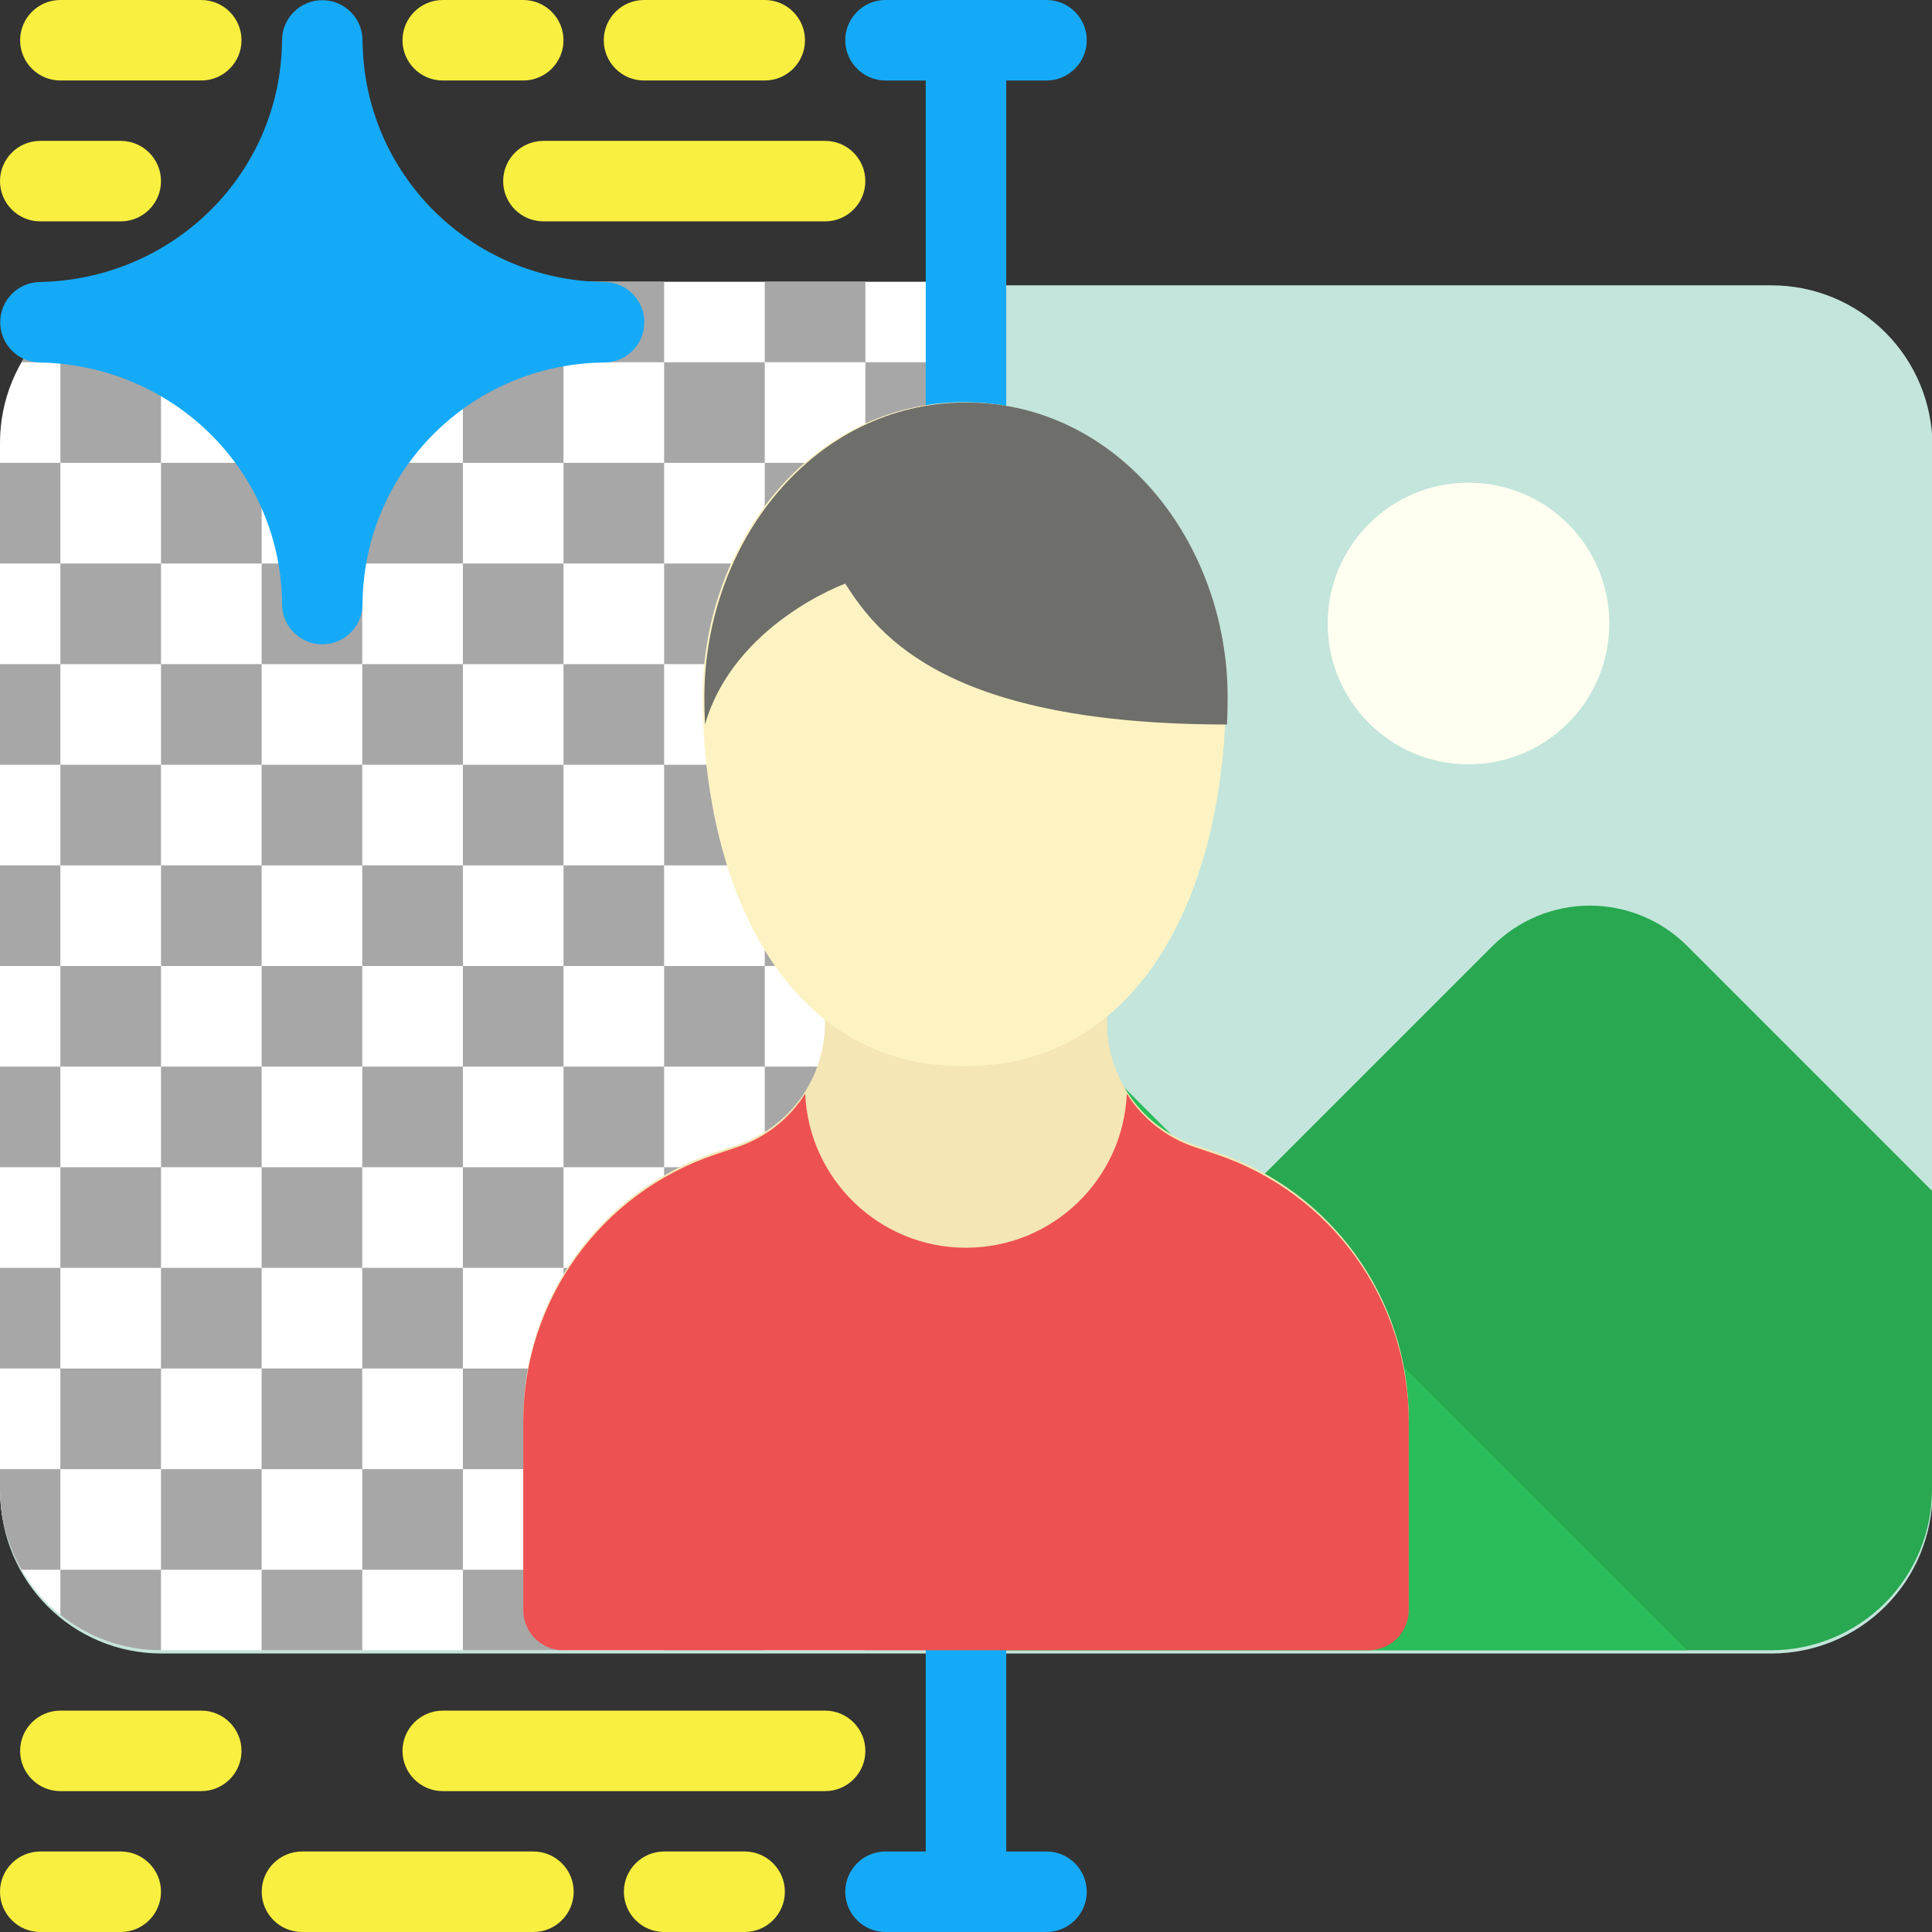 <svg clip-rule="evenodd" fill-rule="evenodd" stroke-linejoin="round" stroke-miterlimit="2" viewBox="0 0 96 96" xmlns="http://www.w3.org/2000/svg"><rect x="0" y="0" width="96" height="96" fill="#333333" stroke="none"/><g transform="translate(-3072 -272)"><g transform="matrix(0 -1.581 2.788 0 2644.67 997.209)"><path d="m449.735 156.152c0-.761-.533-1.491-1.481-2.029-.949-.538-2.236-.84-3.578-.84h-32.882c-2.794 0-5.059 1.284-5.059 2.869v28.696c0 .761.533 1.491 1.482 2.029s2.235.84 3.577.84h32.882c1.342 0 2.629-.302 3.578-.84.948-.538 1.481-1.268 1.481-2.029z" fill="#c3e5db"/></g><path d="m3120 286h-40c-2.12 0-4.16.843-5.66 2.343s-2.34 3.535-2.34 5.657v52c0 4.418 3.58 8 8 8h40z" fill="#fff"/><path d="m3095 354h5v-4h5v4h5v-4h5v4h5v-4h-5v-5h5v-5h-5v-5h5v-5h-5v-5h5v-5h-5v-5h5v-5h-5v5h-5v-5h-5v5h-5v-5h-5v5h-5v5h5v5h-5v5h5v5h-5v5h5v5h-5v5h5zm-23-39v5h3v5h-3v5h3v5h-3v5h3v5h-3v1c0 1.457.39 2.823 1.07 4h1.93v2.245c1.37 1.098 3.11 1.755 5 1.755v-4h5v4h5v-4h-5v-5h5v-5h-5v-5h5v-5h-5v-5h5v-5h-5v-5h5v-5h-5v5h-5v-5h-5v5zm23 30v5h5v-5zm10 0v5h5v-5zm-30 0v5h5v-5zm35-5v5h5v-5zm-10 0v5h5v-5zm-20 0v5h5v-5zm-5-5v5h5v-5zm20 0v5h5v-5zm10 0v5h5v-5zm-5 0h5v-5h-5zm10 0h5v-5h-5zm-30 0h5v-5h-5zm25-10v5h5v-5zm-30 0v5h5v-5zm20 0v5h5v-5zm15-5v5h5v-5zm-10 0v5h5v-5zm-20 0v5h5v-5zm15-5v5h5v-5zm10 0v5h5v-5zm-30 0v5h5v-5zm-3-10v5h3v-5h5v5h5v-5h5v-5h-5v5h-5v-5h-5v5zm28 0v-5h-5v5h-5v5h5v-5h5v5h5v-5h5v5h5v-5h5v-5h-5v5h-5v-5h-5v5zm0-10v-5h-5v5h-5v5h5v-5h5v5h5v-5h5v5h5v-5h5v-5h-5v5h-5v-5h-5v5zm-28 0v5h3v-5h5v5h5v-5h5v-5h-5v5h-5v-5h-5v5zm23-9h-5v4h5zm10 0h-5v4h5zm10 0h-5v4h5zm-30 0h-5v4h5zm-10 4v-2.245c-.23.183-.45.379-.66.588-.5.499-.92 1.057-1.27 1.657z" fill="#a7a7a7"/><path d="m3120 345.172v8.828h40c2.12 0 4.16-.843 5.66-2.343s2.34-3.535 2.34-5.657v-14.828l-12.17-12.172c-1.28-1.281-3.02-2-4.83-2s-3.55.719-4.83 2z" fill="#28a851"/><path d="m3155.83 354h-35.83v-35.828z" fill="#2abd59"/><g transform="matrix(1.273 0 0 1.273 3026.91 226.909)"><path d="m36.971 46.429c-.857.016-1.543.715-1.542 1.572 0 .856.686 1.555 1.543 1.57 5.202.093 9.43 4.227 9.457 9.437.004.865.706 1.563 1.57 1.563.865.001 1.567-.697 1.572-1.562.031-5.202 4.233-9.391 9.443-9.438.862-.007 1.557-.708 1.557-1.57.001-.862-.693-1.563-1.554-1.572-5.216-.055-9.408-4.225-9.446-9.44-.006-.864-.708-1.56-1.571-1.56s-1.565.696-1.571 1.56c-.039 5.223-4.262 9.343-9.458 9.44z" fill="#15aaf7"/></g><g transform="matrix(.933 0 0 .933 3047.47 251.2)"><circle cx="104.5" cy="55.5" fill="#fffef1" r="7.5"/></g><path d="m3118 364h-2c-1.1 0-2 .896-2 2s.9 2 2 2h8c1.1 0 2-.896 2-2s-.9-2-2-2h-2v-12c0-1.104-.9-2-2-2s-2 .896-2 2zm0-88v18c0 1.104.9 2 2 2s2-.896 2-2v-18h2c1.1 0 2-.896 2-2s-.9-2-2-2h-8c-1.1 0-2 .896-2 2s.9 2 2 2z" fill="#15aaf7"/><g transform="matrix(1.5 0 0 1 2649.5 120)"><path d="m307 152h-4c-.736 0-1.333.896-1.333 2s.597 2 1.333 2h4c.736 0 1.333-.896 1.333-2s-.597-2-1.333-2z" fill="#f8ef40"/></g><g transform="matrix(4.75 0 0 1 1654.75 205)"><path d="m307 152h-4c-.232 0-.421.896-.421 2s.189 2 .421 2h4c.232 0 .421-.896.421-2s-.189-2-.421-2z" fill="#f8ef40"/></g><g transform="translate(2791 120)"><path d="m307 152h-4c-1.104 0-2 .896-2 2s.896 2 2 2h4c1.104 0 2-.896 2-2s-.896-2-2-2z" fill="#f8ef40"/></g><g transform="matrix(1.75 0 0 1 2544.75 120)"><path d="m307 152h-4c-.631 0-1.143.896-1.143 2s.512 2 1.143 2h4c.631 0 1.143-.896 1.143-2s-.512-2-1.143-2z" fill="#f8ef40"/></g><g transform="matrix(1.75 0 0 1 2544.75 205)"><path d="m307 152h-4c-.631 0-1.143.896-1.143 2s.512 2 1.143 2h4c.631 0 1.143-.896 1.143-2s-.512-2-1.143-2z" fill="#f8ef40"/></g><g transform="translate(2771 127)"><path d="m307 152h-4c-1.104 0-2 .896-2 2s.896 2 2 2h4c1.104 0 2-.896 2-2s-.896-2-2-2z" fill="#f8ef40"/></g><g transform="translate(2771 212)"><path d="m307 152h-4c-1.104 0-2 .896-2 2s.896 2 2 2h4c1.104 0 2-.896 2-2s-.896-2-2-2z" fill="#f8ef40"/></g><g transform="translate(2802 212)"><path d="m307 152h-4c-1.104 0-2 .896-2 2s.896 2 2 2h4c1.104 0 2-.896 2-2s-.896-2-2-2z" fill="#f8ef40"/></g><g transform="matrix(3.5 0 0 1 2038.5 127)"><path d="m307 152h-4c-.315 0-.571.896-.571 2s.256 2 .571 2h4c.315 0 .571-.896.571-2s-.256-2-.571-2z" fill="#f8ef40"/></g><g transform="matrix(2.875 0 0 1 2215.88 212)"><path d="m307 152h-4c-.384 0-.696.896-.696 2s.312 2 .696 2h4c.384 0 .696-.896.696-2s-.312-2-.696-2z" fill="#f8ef40"/></g><g transform="matrix(.75 0 0 .759 2966.5 165.165)"><path d="m231.333 248.633c1.473 0 2.667-1.179 2.667-2.633 0 0 0-6.248 0-12.328 0-7.925-5.13-14.963-12.741-17.479-.478-.159-.954-.316-1.422-.471-3.452-1.141-5.791-4.319-5.825-7.914-.007-.8-.012-5.261-.012-5.261-.002-1.453-1.195-2.63-2.667-2.63h-13.333c-1.472 0-2.665 1.177-2.667 2.63 0 0-.005 4.461-.012 5.261-.034 3.595-2.373 6.773-5.825 7.914-.468.155-.943.312-1.422.471-7.611 2.516-12.741 9.554-12.741 17.479v12.328c0 1.454 1.194 2.633 2.667 2.633z" fill="#f4e6b5"/></g><path d="m3127.99 326.344c.77 1.223 1.95 2.18 3.39 2.66.35.118.71.237 1.06.357 5.71 1.911 9.56 7.257 9.56 13.276v9.363c0 1.105-.89 2-2 2h-40c-1.11 0-2-.895-2-2 0 0 0-4.745 0-9.363 0-6.019 3.85-11.365 9.56-13.276.35-.12.71-.239 1.06-.357 1.44-.48 2.62-1.437 3.39-2.66.18 4.256 3.69 7.656 7.99 7.656s7.81-3.4 7.99-7.656z" fill="#ee5151"/><g transform="matrix(1.117 0 0 1.133 2895.95 102.897)"><path d="m200.5 166.891c-6.771 0-11.634 6.15-11.634 12.921 0 3.613.74 7.536 2.436 10.562 1.872 3.341 4.856 5.641 9.198 5.641 4.341 0 7.327-2.31 9.199-5.656 1.695-3.031 2.435-6.954 2.435-10.547 0-6.771-4.863-12.921-11.634-12.921z" fill="#fdf3c2"/></g><path d="m3107.03 308c1.45-5.008 6.97-7 6.97-7 1.69 2.66 5.15 7 18.97 7 .02-.457.03-.91.03-1.359 0-7.672-5.43-14.641-13-14.641s-13 6.969-13 14.641c0 .45.01.903.03 1.359z" fill="#6e6e6a"/></g></svg>